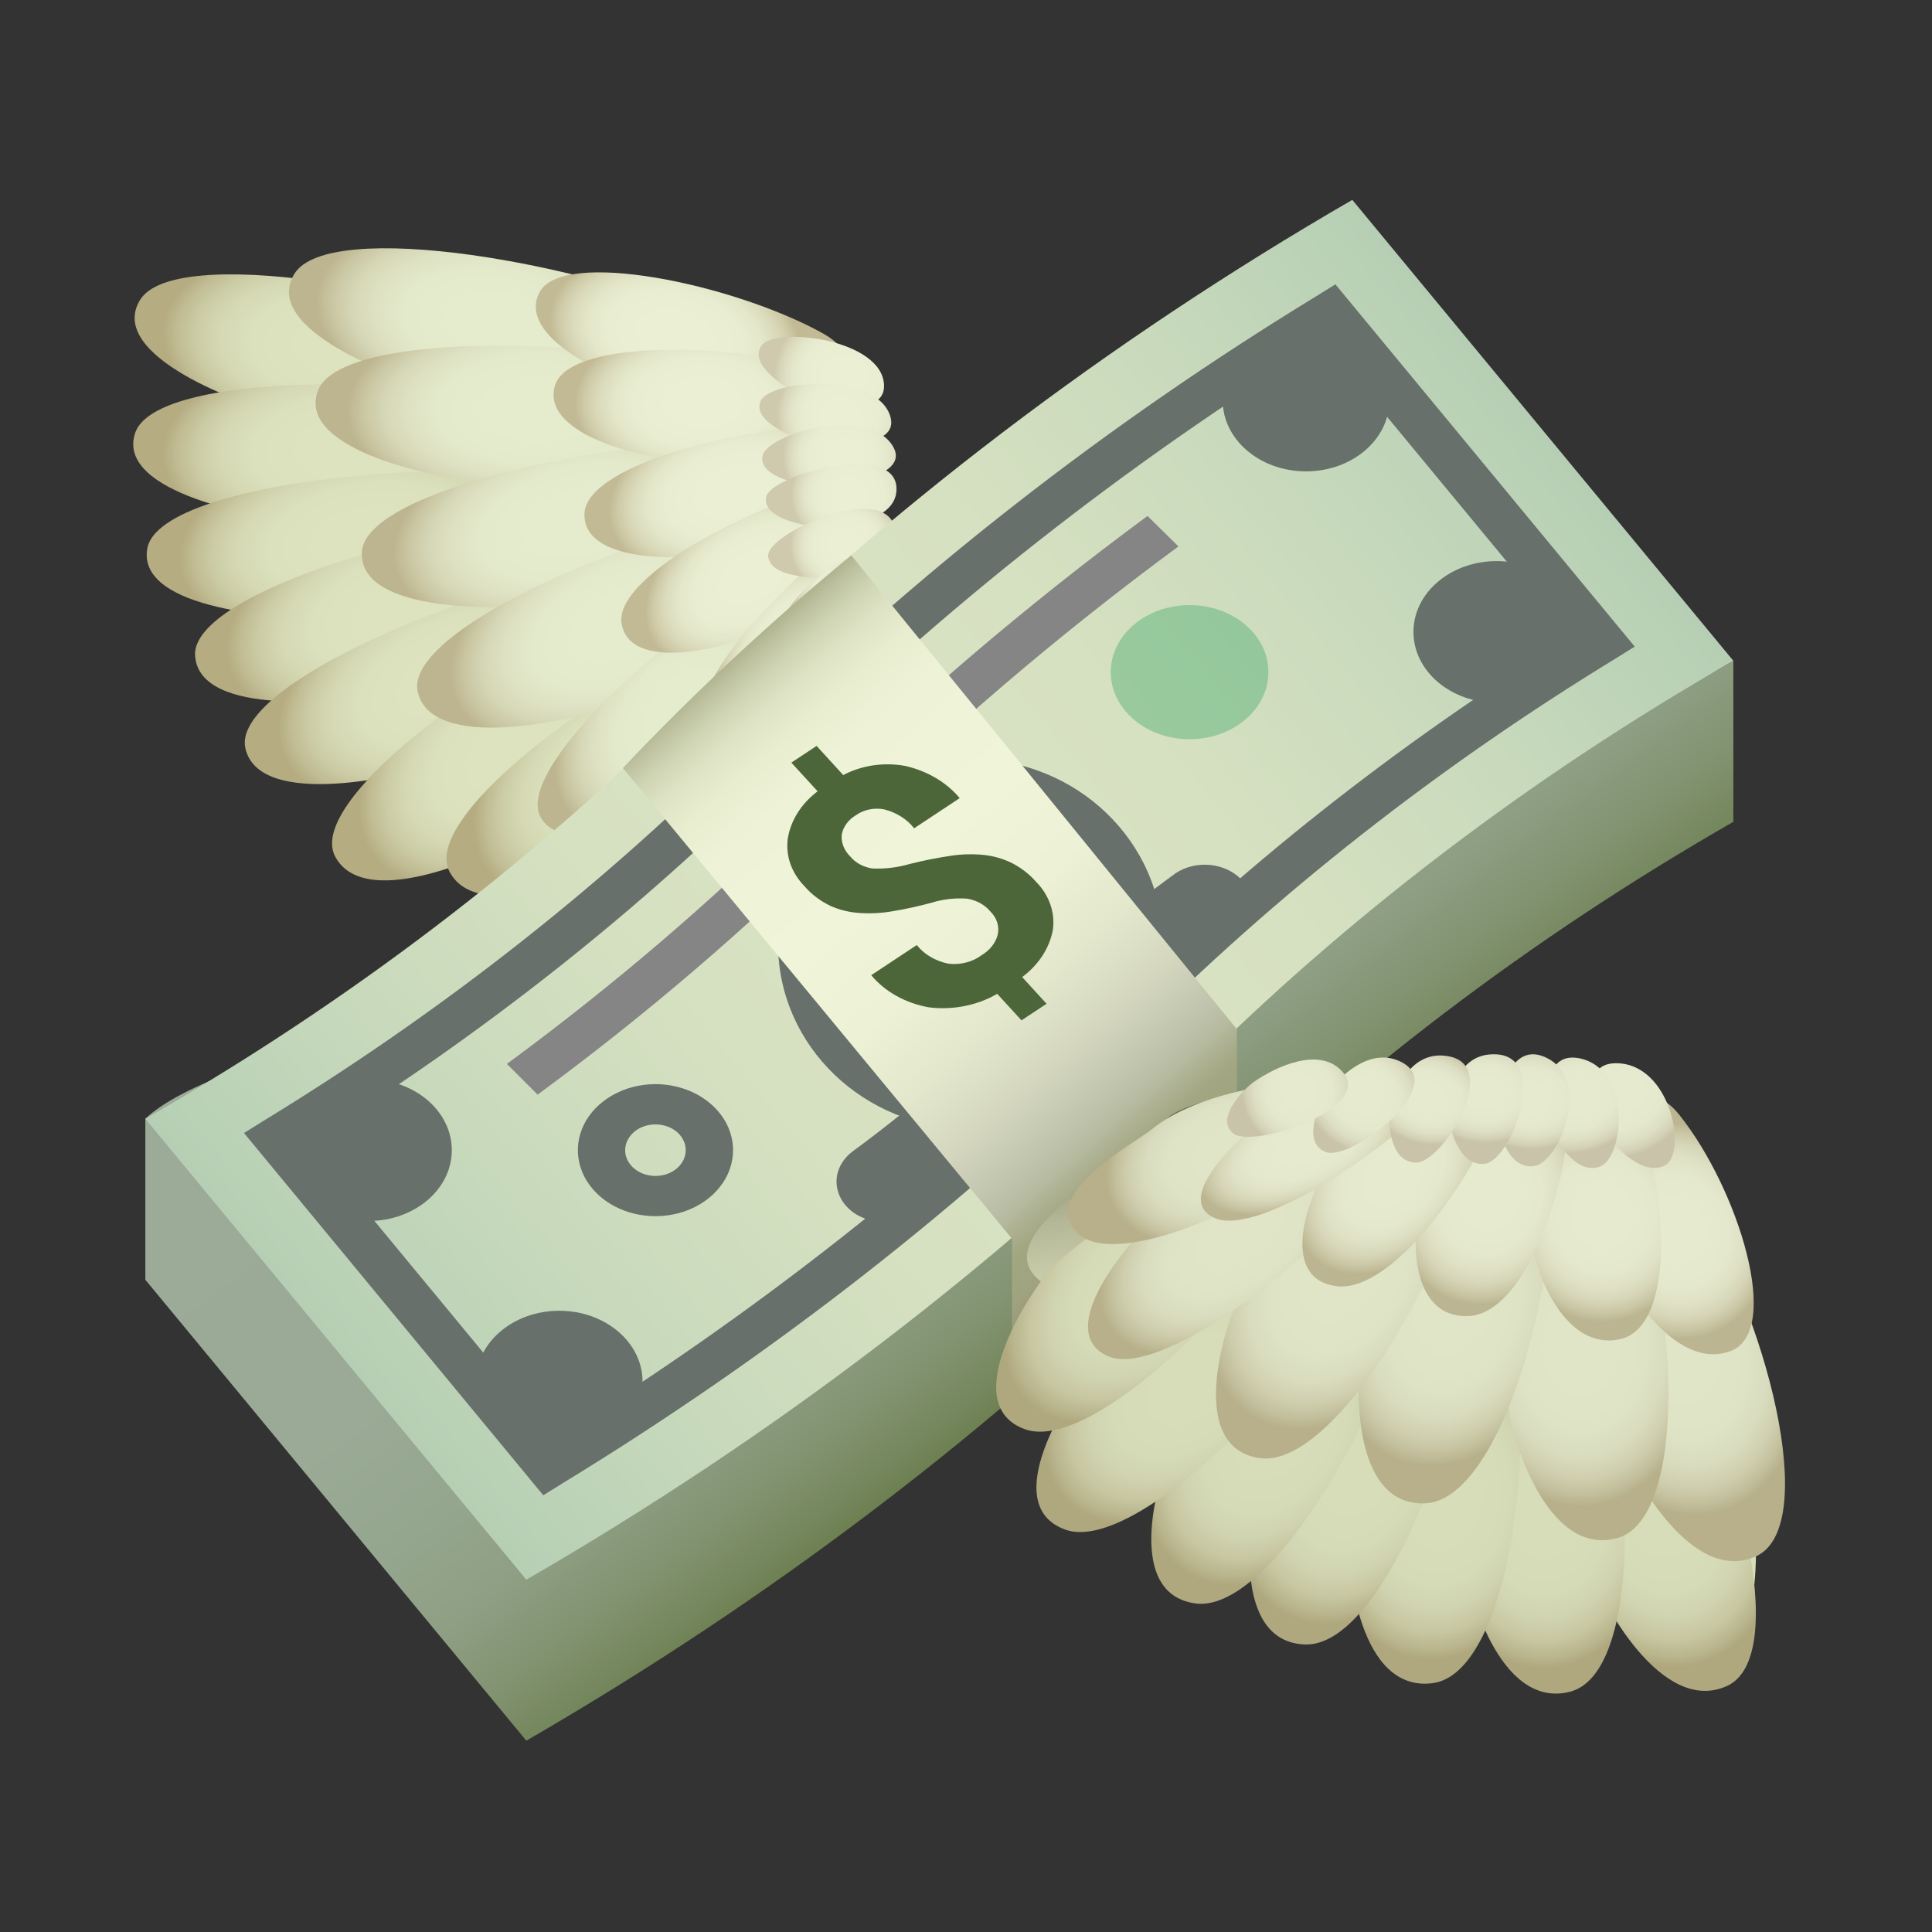 <svg width="40" height="40" viewBox="0 0 40 40" fill="none" xmlns="http://www.w3.org/2000/svg">
<rect x="0" y="0" width="40" height="40" fill="#333333" stroke="none"/>
<g id="icons8-money-with-wings 1">
<g id="money with wings">
<path id="Vector" d="M6.163 8.144C6.163 8.144 3.18 7.56 4.038 6.473C4.896 5.385 15.34 6.107 17.925 7.62C18.611 8.021 18.121 15.397 16.969 15.902C16.093 16.286 14.287 20.124 13.128 18.215C11.434 15.421 10.528 15.408 9.782 15.44C6.056 15.598 6.163 8.144 6.163 8.144Z" fill="url(#paint0_linear_2550_9713)"/>
<path id="Vector_2" d="M5.715 8.534C5.074 8.392 2.189 7.372 2.899 6.211C3.609 5.05 8.961 5.977 11.726 7.24C14.49 8.504 7.579 8.947 5.715 8.534Z" fill="url(#paint1_radial_2550_9713)"/>
<path id="Vector_3" d="M6.097 10.767C5.435 10.734 2.368 10.216 2.8 8.959C3.232 7.703 8.691 7.718 11.693 8.497C14.694 9.275 8.02 10.862 6.097 10.767Z" fill="url(#paint2_radial_2550_9713)"/>
<path id="Vector_4" d="M6.598 12.77C5.938 12.812 2.816 12.645 3.05 11.354C3.283 10.063 8.696 9.46 11.792 9.893C14.888 10.325 8.52 12.647 6.598 12.77Z" fill="url(#paint3_radial_2550_9713)"/>
<path id="Vector_5" d="M7.852 14.354C7.216 14.509 4.119 14.881 4.039 13.573C3.959 12.266 9.119 10.748 12.254 10.639C15.388 10.531 9.705 13.903 7.852 14.354Z" fill="url(#paint4_radial_2550_9713)"/>
<path id="Vector_6" d="M8.98 15.833C8.373 16.058 5.356 16.773 5.079 15.485C4.801 14.196 9.683 12.116 12.77 11.659C15.858 11.203 10.746 15.18 8.98 15.833Z" fill="url(#paint5_radial_2550_9713)"/>
<path id="Vector_7" d="M10.825 17.279C10.299 17.62 7.575 18.929 6.94 17.735C6.305 16.542 10.459 13.528 13.331 12.454C16.203 11.381 12.352 16.284 10.825 17.279Z" fill="url(#paint6_radial_2550_9713)"/>
<path id="Vector_8" d="M13.195 17.595C12.668 17.937 9.944 19.244 9.309 18.051C8.674 16.858 12.828 13.844 15.7 12.77C18.572 11.696 14.726 16.6 13.195 17.595Z" fill="url(#paint7_radial_2550_9713)"/>
<path id="Vector_9" d="M8.91 7.993C8.27 7.851 5.384 6.832 6.094 5.671C6.804 4.51 12.158 5.436 14.921 6.699C17.684 7.963 10.775 8.407 8.91 7.993Z" fill="url(#paint8_radial_2550_9713)"/>
<path id="Vector_10" d="M9.834 9.956C9.174 9.912 6.118 9.341 6.581 8.091C7.043 6.841 12.501 6.954 15.483 7.784C18.465 8.614 11.755 10.089 9.834 9.956Z" fill="url(#paint9_radial_2550_9713)"/>
<path id="Vector_11" d="M11.206 12.505C10.555 12.61 7.431 12.743 7.491 11.434C7.551 10.124 12.85 9.01 15.984 9.144C19.117 9.278 13.098 12.201 11.206 12.505Z" fill="url(#paint10_radial_2550_9713)"/>
<path id="Vector_12" d="M12.549 14.658C11.943 14.884 8.932 15.606 8.648 14.319C8.364 13.033 13.237 10.94 16.326 10.476C19.416 10.012 14.314 14.005 12.549 14.658Z" fill="url(#paint11_radial_2550_9713)"/>
<path id="Vector_13" d="M14.483 16.164C14.066 16.511 11.869 17.909 11.216 16.958C10.564 16.006 13.82 13.003 16.167 11.791C18.514 10.579 15.695 15.157 14.483 16.164Z" fill="url(#paint12_radial_2550_9713)"/>
<path id="Vector_14" d="M13.034 7.903C12.61 7.79 10.698 6.977 11.167 6.057C11.636 5.137 15.176 5.88 17.006 6.885C18.835 7.891 14.268 8.234 13.034 7.903Z" fill="url(#paint13_radial_2550_9713)"/>
<path id="Vector_15" d="M13.647 9.461C13.21 9.425 11.189 8.967 11.492 7.977C11.794 6.987 15.403 7.083 17.376 7.746C19.349 8.409 14.916 9.565 13.647 9.461Z" fill="url(#paint14_radial_2550_9713)"/>
<path id="Vector_16" d="M14.56 11.486C14.13 11.569 12.064 11.669 12.101 10.631C12.138 9.594 15.64 8.714 17.712 8.828C19.784 8.941 15.81 11.246 14.56 11.486Z" fill="url(#paint15_radial_2550_9713)"/>
<path id="Vector_17" d="M15.452 13.194C15.051 13.373 13.062 13.94 12.871 12.919C12.68 11.899 15.899 10.246 17.941 9.883C17.761 10.326 16.617 12.672 15.452 13.194Z" fill="url(#paint16_radial_2550_9713)"/>
<path id="Vector_18" d="M16.734 14.391C16.46 14.665 15.009 15.771 14.579 15.015C14.149 14.259 16.29 11.883 17.839 10.922C18.602 11.019 17.534 13.594 16.734 14.391Z" fill="url(#paint17_radial_2550_9713)"/>
<path id="Vector_19" d="M16.468 8.119C16.283 8.036 15.475 7.543 15.772 7.149C16.07 6.756 18.284 7.021 18.303 7.983C18.318 8.665 17.006 8.351 16.468 8.119Z" fill="url(#paint18_radial_2550_9713)"/>
<path id="Vector_20" d="M16.683 9.114C16.487 9.072 15.562 8.744 15.747 8.304C15.932 7.864 18.16 7.694 18.434 8.624C18.631 9.289 17.269 9.235 16.683 9.114Z" fill="url(#paint19_radial_2550_9713)"/>
<path id="Vector_21" d="M16.914 10.055C16.707 10.055 15.723 9.917 15.783 9.452C15.843 8.987 17.962 8.383 18.483 9.233C18.858 9.839 17.517 10.059 16.914 10.055Z" fill="url(#paint20_radial_2550_9713)"/>
<path id="Vector_22" d="M16.99 10.906C16.783 10.906 15.799 10.768 15.859 10.303C15.919 9.838 18.496 9.127 18.56 10.084C18.604 10.749 17.593 10.909 16.99 10.906Z" fill="url(#paint21_radial_2550_9713)"/>
<path id="Vector_23" d="M17.138 11.944C16.933 11.973 15.936 11.977 15.904 11.511C15.871 11.044 18.27 9.974 18.522 10.908C18.697 11.558 17.733 11.86 17.138 11.944Z" fill="url(#paint22_radial_2550_9713)"/>
<path id="Vector_24" d="M17.52 13.105C17.34 13.194 16.411 13.5 16.186 13.074C15.96 12.649 17.753 10.922 18.38 11.719C18.816 12.273 18.041 12.847 17.52 13.105Z" fill="url(#paint23_radial_2550_9713)"/>
<path id="Vector_25" d="M17.818 13.5C17.663 13.667 16.78 14.333 16.321 13.938C15.861 13.542 17.011 10.993 18.097 11.656C18.851 12.118 18.27 13.029 17.818 13.5Z" fill="url(#paint24_radial_2550_9713)"/>
<path id="Vector_26" d="M10.897 36.039L3.009 26.496V23.163C5.92 20.377 28.424 18.145 35.887 13.681V17.015C31.669 19.433 27.861 22.332 24.571 25.631C20.575 29.6 15.977 33.1 10.897 36.039Z" fill="url(#paint25_linear_2550_9713)"/>
<path id="Vector_27" d="M10.897 32.706L3.009 23.163C7.226 20.744 11.034 17.845 14.325 14.546C18.321 10.577 22.919 7.077 27.998 4.138L35.887 13.681C31.669 16.099 27.861 18.998 24.571 22.298C20.575 26.267 15.977 29.767 10.897 32.706Z" fill="url(#paint26_linear_2550_9713)"/>
<path id="Vector_28" d="M11.248 30.958L5.052 23.458L5.438 23.217C9.133 20.962 12.486 18.329 15.422 15.375C18.913 11.903 22.882 8.801 27.245 6.137L27.648 5.887L33.845 13.387L33.459 13.628C29.764 15.883 26.41 18.517 23.474 21.47C19.984 24.942 16.014 28.043 11.652 30.707L11.248 30.958ZM6.405 23.648L11.475 29.783C15.624 27.211 19.404 24.235 22.74 20.916C25.617 18.021 28.891 15.429 32.493 13.196L27.422 7.061C23.273 9.632 19.492 12.608 16.157 15.928C13.28 18.823 10.006 21.415 6.405 23.648Z" fill="#67706A"/>
<path id="Vector_29" d="M11.131 22.663L10.495 22.027C12.706 20.401 14.769 18.634 16.666 16.742C18.854 14.577 21.224 12.552 23.758 10.682L24.398 11.313C21.897 13.156 19.56 15.153 17.406 17.289C15.476 19.212 13.379 21.009 11.131 22.663Z" fill="#858585"/>
<path id="Vector_30" d="M20.092 23.37C22.292 23.37 24.075 21.656 24.075 19.542C24.075 17.427 22.292 15.713 20.092 15.713C17.893 15.713 16.109 17.427 16.109 19.542C16.109 21.656 17.893 23.37 20.092 23.37Z" fill="#67706A"/>
<path id="Vector_31" d="M18.299 25.298C18.099 25.299 17.903 25.246 17.739 25.149C17.574 25.051 17.449 24.913 17.38 24.753C17.311 24.593 17.3 24.419 17.351 24.254C17.402 24.089 17.511 23.942 17.663 23.831C18.807 22.989 19.874 22.074 20.855 21.094L21.252 20.713C22.199 19.765 23.233 18.883 24.346 18.075C24.545 17.945 24.794 17.885 25.044 17.907C25.293 17.929 25.523 18.032 25.686 18.194C25.849 18.355 25.933 18.564 25.921 18.777C25.908 18.99 25.8 19.191 25.619 19.338C24.224 20.361 18.525 25.298 18.299 25.298Z" fill="#67706A"/>
<path id="Vector_32" d="M12.896 15.901L20.938 25.63L20.954 25.62V28.981C22.599 27.625 24.153 26.191 25.609 24.687V21.31L17.625 11.497C15.942 12.88 14.363 14.351 12.896 15.901Z" fill="url(#paint27_linear_2550_9713)"/>
<path id="Vector_33" d="M11.579 30.071C12.532 30.071 13.303 29.414 13.303 28.604C13.303 27.794 12.532 27.138 11.579 27.138C10.627 27.138 9.855 27.794 9.855 28.604C9.855 29.414 10.627 30.071 11.579 30.071Z" fill="#67706A"/>
<path id="Vector_34" d="M7.63 25.279C8.582 25.279 9.354 24.623 9.354 23.813C9.354 23.003 8.582 22.346 7.63 22.346C6.678 22.346 5.906 23.003 5.906 23.813C5.906 24.623 6.678 25.279 7.63 25.279Z" fill="#67706A"/>
<path id="Vector_35" d="M30.988 14.55C31.94 14.55 32.712 13.893 32.712 13.083C32.712 12.273 31.94 11.617 30.988 11.617C30.035 11.617 29.264 12.273 29.264 13.083C29.264 13.893 30.035 14.55 30.988 14.55Z" fill="#67706A"/>
<path id="Vector_36" d="M27.04 9.759C27.992 9.759 28.764 9.102 28.764 8.292C28.764 7.482 27.992 6.825 27.04 6.825C26.087 6.825 25.315 7.482 25.315 8.292C25.315 9.102 26.087 9.759 27.04 9.759Z" fill="#67706A"/>
<path id="Vector_37" opacity="0.3" d="M24.629 15.305C25.53 15.305 26.261 14.683 26.261 13.916C26.261 13.149 25.53 12.528 24.629 12.528C23.728 12.528 22.997 13.149 22.997 13.916C22.997 14.683 23.728 15.305 24.629 15.305Z" fill="#0D954B"/>
<path id="Vector_38" d="M13.57 23.28C13.694 23.28 13.816 23.311 13.919 23.369C14.022 23.428 14.102 23.511 14.149 23.609C14.197 23.706 14.209 23.814 14.185 23.917C14.161 24.02 14.101 24.116 14.014 24.19C13.926 24.265 13.814 24.316 13.693 24.336C13.571 24.357 13.445 24.346 13.33 24.306C13.216 24.265 13.118 24.197 13.049 24.109C12.98 24.022 12.943 23.918 12.943 23.813C12.944 23.672 13.01 23.536 13.127 23.436C13.245 23.336 13.404 23.28 13.57 23.28ZM13.57 22.446C13.253 22.446 12.942 22.526 12.678 22.677C12.414 22.827 12.208 23.04 12.086 23.29C11.965 23.54 11.933 23.814 11.995 24.08C12.057 24.345 12.21 24.588 12.434 24.779C12.659 24.971 12.945 25.101 13.257 25.153C13.569 25.206 13.892 25.179 14.185 25.076C14.479 24.972 14.73 24.797 14.906 24.572C15.083 24.348 15.177 24.083 15.177 23.813C15.177 23.634 15.135 23.456 15.055 23.29C14.974 23.124 14.855 22.974 14.706 22.847C14.557 22.72 14.38 22.619 14.185 22.55C13.99 22.482 13.781 22.446 13.57 22.446Z" fill="#67706A"/>
<path id="Vector_39" d="M20.504 18.871C20.391 18.733 20.218 18.638 20.024 18.606C19.776 18.588 19.525 18.616 19.291 18.689C19.022 18.762 18.748 18.822 18.471 18.868C18.247 18.906 18.019 18.918 17.792 18.902C17.582 18.889 17.379 18.838 17.193 18.755C16.985 18.655 16.803 18.518 16.661 18.354C16.526 18.217 16.425 18.057 16.364 17.885C16.304 17.713 16.286 17.532 16.311 17.354C16.375 16.979 16.593 16.635 16.928 16.383L16.384 15.789L16.907 15.443L17.458 16.047C17.839 15.845 18.298 15.777 18.738 15.857C19.195 15.96 19.596 16.196 19.87 16.524L18.926 17.149C18.78 16.961 18.562 16.823 18.309 16.758C18.207 16.737 18.1 16.738 17.998 16.759C17.896 16.78 17.801 16.821 17.721 16.878C17.642 16.925 17.575 16.985 17.525 17.054C17.474 17.124 17.441 17.202 17.427 17.282C17.42 17.364 17.433 17.447 17.463 17.524C17.494 17.602 17.543 17.674 17.607 17.736C17.714 17.865 17.877 17.953 18.06 17.981C18.322 17.992 18.585 17.961 18.833 17.888C19.119 17.816 19.41 17.758 19.705 17.715C19.926 17.683 20.151 17.678 20.374 17.701C20.576 17.723 20.771 17.78 20.948 17.867C21.141 17.966 21.31 18.096 21.444 18.25C21.581 18.387 21.683 18.547 21.744 18.719C21.805 18.891 21.823 19.072 21.799 19.25C21.729 19.63 21.504 19.976 21.163 20.229L21.668 20.782L21.149 21.125L20.646 20.576C20.235 20.816 19.733 20.916 19.239 20.857C18.753 20.773 18.323 20.535 18.038 20.19L18.981 19.566C19.133 19.758 19.364 19.895 19.629 19.951C19.753 19.967 19.879 19.959 19.998 19.929C20.118 19.899 20.228 19.847 20.322 19.777C20.494 19.675 20.615 19.521 20.658 19.347C20.676 19.263 20.671 19.176 20.645 19.094C20.618 19.012 20.57 18.935 20.504 18.871Z" fill="#4C663A"/>
<path id="Vector_40" d="M33.637 32.954C33.637 32.954 34.594 34.741 35.871 34.008C37.147 33.274 35.716 24.477 33.891 22.329C33.407 21.759 24.678 22.265 24.095 23.234C23.652 23.974 19.687 25.812 21.96 26.759C25.29 28.144 24.764 28.629 24.736 29.255C24.597 32.382 33.637 32.954 33.637 32.954Z" fill="url(#paint28_linear_2550_9713)"/>
<path id="Vector_41" d="M32.964 32.575C33.14 33.111 34.385 35.52 35.75 34.909C37.114 34.297 35.946 29.825 34.417 27.52C32.889 25.215 32.453 31.018 32.964 32.575Z" fill="url(#paint29_radial_2550_9713)"/>
<path id="Vector_42" d="M30.319 32.285C30.366 32.839 31.021 35.404 32.504 35.026C33.987 34.648 33.896 30.07 32.936 27.564C31.976 25.057 30.179 30.672 30.319 32.285Z" fill="url(#paint30_radial_2550_9713)"/>
<path id="Vector_43" d="M27.938 31.889C27.897 32.443 28.134 35.056 29.667 34.847C31.2 34.639 31.835 30.089 31.283 27.498C30.73 24.907 28.059 30.277 27.938 31.889Z" fill="url(#paint31_radial_2550_9713)"/>
<path id="Vector_44" d="M26.049 30.86C25.873 31.395 25.473 33.997 27.022 34.047C28.572 34.097 30.303 29.752 30.391 27.122C30.479 24.492 26.558 29.3 26.049 30.86Z" fill="url(#paint32_radial_2550_9713)"/>
<path id="Vector_45" d="M24.28 29.93C24.023 30.443 23.215 32.978 24.744 33.197C26.273 33.416 28.673 29.297 29.174 26.697C29.676 24.097 25.03 28.441 24.28 29.93Z" fill="url(#paint33_radial_2550_9713)"/>
<path id="Vector_46" d="M22.544 28.405C22.146 28.851 20.633 31.155 22.055 31.669C23.476 32.182 26.991 28.669 28.226 26.244C29.461 23.819 23.702 27.109 22.544 28.405Z" fill="url(#paint34_radial_2550_9713)"/>
<path id="Vector_47" d="M21.711 26.327C21.314 26.773 19.8 29.077 21.221 29.591C22.643 30.105 26.158 26.587 27.393 24.165C28.627 21.743 22.874 25.03 21.711 26.327Z" fill="url(#paint35_radial_2550_9713)"/>
<path id="Vector_48" d="M33.566 29.889C33.743 30.424 34.987 32.834 36.353 32.223C37.718 31.611 36.549 27.139 35.021 24.834C33.493 22.529 33.053 28.331 33.566 29.889Z" fill="url(#paint36_radial_2550_9713)"/>
<path id="Vector_49" d="M31.228 29.141C31.289 29.695 32.006 32.249 33.481 31.845C34.956 31.442 34.754 26.867 33.73 24.377C32.705 21.887 31.052 27.533 31.228 29.141Z" fill="url(#paint37_radial_2550_9713)"/>
<path id="Vector_50" d="M28.191 28.023C28.075 28.571 27.959 31.19 29.508 31.125C31.057 31.06 32.309 26.6 32.11 23.974C31.911 21.349 28.529 26.433 28.191 28.023Z" fill="url(#paint38_radial_2550_9713)"/>
<path id="Vector_51" d="M25.628 26.922C25.367 27.434 24.55 29.967 26.08 30.189C27.61 30.412 30.021 26.298 30.531 23.702C31.042 21.106 26.383 25.435 25.628 26.922Z" fill="url(#paint39_radial_2550_9713)"/>
<path id="Vector_52" d="M23.819 25.322C23.413 25.676 21.785 27.537 22.922 28.072C24.058 28.607 27.572 25.838 28.979 23.855C30.387 21.872 24.996 24.293 23.819 25.322Z" fill="url(#paint40_radial_2550_9713)"/>
<path id="Vector_53" d="M23.845 23.382C23.519 23.651 21.471 24.74 22.316 25.537C23.16 26.334 26.464 24.816 27.923 23.42C29.381 22.024 25.307 22.177 23.845 23.382Z" fill="url(#paint41_radial_2550_9713)"/>
<path id="Vector_54" d="M33.619 26.431C33.759 26.785 34.746 28.378 35.829 27.973C36.911 27.567 35.988 24.61 34.773 23.088C33.558 21.567 33.212 25.401 33.619 26.431Z" fill="url(#paint42_radial_2550_9713)"/>
<path id="Vector_55" d="M31.766 25.937C31.814 26.303 32.382 27.991 33.551 27.724C34.72 27.458 34.559 24.434 33.747 22.787C32.935 21.14 31.626 24.874 31.766 25.937Z" fill="url(#paint43_radial_2550_9713)"/>
<path id="Vector_56" d="M29.357 25.198C29.265 25.559 29.173 27.293 30.401 27.248C31.63 27.204 32.622 24.257 32.464 22.521C32.307 20.785 29.626 24.146 29.357 25.198Z" fill="url(#paint44_radial_2550_9713)"/>
<path id="Vector_57" d="M27.323 24.47C27.116 24.808 26.47 26.483 27.681 26.63C28.893 26.777 30.807 24.058 31.208 22.341C30.689 22.497 27.922 23.486 27.323 24.47Z" fill="url(#paint45_radial_2550_9713)"/>
<path id="Vector_58" d="M25.888 23.412C25.566 23.646 24.275 24.876 25.177 25.229C26.078 25.582 28.864 23.753 29.976 22.442C29.856 21.804 26.821 22.732 25.888 23.412Z" fill="url(#paint46_radial_2550_9713)"/>
<path id="Vector_59" d="M33.32 23.554C33.418 23.709 34.015 24.379 34.477 24.125C34.938 23.871 34.597 22.018 33.462 22.013C32.649 22.01 33.039 23.106 33.32 23.554Z" fill="url(#paint47_radial_2550_9713)"/>
<path id="Vector_60" d="M32.138 23.386C32.19 23.553 32.59 24.321 33.109 24.16C33.629 24 33.795 22.13 32.696 21.91C31.904 21.755 31.985 22.896 32.138 23.386Z" fill="url(#paint48_radial_2550_9713)"/>
<path id="Vector_61" d="M31.019 23.205C31.019 23.379 31.198 24.205 31.748 24.145C32.297 24.086 32.986 22.304 31.972 21.879C31.246 21.574 31.005 22.699 31.019 23.205Z" fill="url(#paint49_radial_2550_9713)"/>
<path id="Vector_62" d="M30.011 23.154C30.011 23.328 30.191 24.154 30.741 24.095C31.291 24.035 32.099 21.869 30.965 21.828C30.176 21.799 30 22.648 30.011 23.154Z" fill="url(#paint50_radial_2550_9713)"/>
<path id="Vector_63" d="M28.78 23.042C28.748 23.214 28.755 24.05 29.309 24.071C29.862 24.092 31.096 22.067 29.988 21.868C29.216 21.729 28.871 22.542 28.78 23.042Z" fill="url(#paint51_radial_2550_9713)"/>
<path id="Vector_64" d="M27.402 22.736C27.304 22.888 26.948 23.671 27.456 23.854C27.963 24.038 29.985 22.513 29.033 21.998C28.371 21.639 27.702 22.296 27.402 22.736Z" fill="url(#paint52_radial_2550_9713)"/>
<path id="Vector_65" d="M25.953 22.404C25.794 22.515 25.135 23.146 25.533 23.467C25.931 23.788 28.472 22.947 27.792 22.187C27.324 21.659 26.419 22.079 25.953 22.404Z" fill="url(#paint53_radial_2550_9713)"/>
</g>
</g>
<defs>
<linearGradient id="paint0_linear_2550_9713" x1="3.036" y1="11.502" x2="17.786" y2="14.2" gradientUnits="userSpaceOnUse">
<stop offset="0.25" stop-color="#DCE3BE"/>
<stop offset="0.565" stop-color="#DAE1BC"/>
<stop offset="0.683" stop-color="#D4DAB6"/>
<stop offset="0.768" stop-color="#C9CEAB"/>
<stop offset="0.837" stop-color="#BABD9C"/>
<stop offset="0.896" stop-color="#A6A787"/>
<stop offset="0.948" stop-color="#8D8C6F"/>
<stop offset="0.995" stop-color="#716C52"/>
<stop offset="1" stop-color="#6D684E"/>
</linearGradient>
<radialGradient id="paint1_radial_2550_9713" cx="0" cy="0" r="1" gradientUnits="userSpaceOnUse" gradientTransform="translate(7.314 7.258) rotate(7.804) scale(3.968 2.149)">
<stop offset="0.179" stop-color="#DCE3BE"/>
<stop offset="0.25" stop-color="#DCE3BE"/>
<stop offset="0.535" stop-color="#DAE1BC"/>
<stop offset="0.693" stop-color="#D5D9B4"/>
<stop offset="0.821" stop-color="#CCCDA6"/>
<stop offset="0.932" stop-color="#C0BB92"/>
<stop offset="1" stop-color="#B5AC82"/>
</radialGradient>
<radialGradient id="paint2_radial_2550_9713" cx="0" cy="0" r="1" gradientUnits="userSpaceOnUse" gradientTransform="translate(7.357 9.312) rotate(-1.805) scale(3.981 2.143)">
<stop offset="0.179" stop-color="#DCE3BE"/>
<stop offset="0.25" stop-color="#DCE3BE"/>
<stop offset="0.535" stop-color="#DAE1BC"/>
<stop offset="0.693" stop-color="#D5D9B4"/>
<stop offset="0.821" stop-color="#CCCDA6"/>
<stop offset="0.932" stop-color="#C0BB92"/>
<stop offset="1" stop-color="#B5AC82"/>
</radialGradient>
<radialGradient id="paint3_radial_2550_9713" cx="0" cy="0" r="1" gradientUnits="userSpaceOnUse" gradientTransform="translate(7.668 11.17) rotate(-8.296) scale(3.969 2.15)">
<stop offset="0.179" stop-color="#DCE3BE"/>
<stop offset="0.25" stop-color="#DCE3BE"/>
<stop offset="0.535" stop-color="#DAE1BC"/>
<stop offset="0.693" stop-color="#D5D9B4"/>
<stop offset="0.821" stop-color="#CCCDA6"/>
<stop offset="0.932" stop-color="#C0BB92"/>
<stop offset="1" stop-color="#B5AC82"/>
</radialGradient>
<radialGradient id="paint4_radial_2550_9713" cx="0" cy="0" r="1" gradientUnits="userSpaceOnUse" gradientTransform="translate(8.479 12.604) rotate(-18.445) scale(3.909 2.183)">
<stop offset="0.179" stop-color="#DCE3BE"/>
<stop offset="0.25" stop-color="#DCE3BE"/>
<stop offset="0.535" stop-color="#DAE1BC"/>
<stop offset="0.693" stop-color="#D5D9B4"/>
<stop offset="0.821" stop-color="#CCCDA6"/>
<stop offset="0.932" stop-color="#C0BB92"/>
<stop offset="1" stop-color="#B5AC82"/>
</radialGradient>
<radialGradient id="paint5_radial_2550_9713" cx="0" cy="0" r="1" gradientUnits="userSpaceOnUse" gradientTransform="translate(9.381 14.044) rotate(-25.2) scale(3.852 2.217)">
<stop offset="0.179" stop-color="#DCE3BE"/>
<stop offset="0.25" stop-color="#DCE3BE"/>
<stop offset="0.535" stop-color="#DAE1BC"/>
<stop offset="0.693" stop-color="#D5D9B4"/>
<stop offset="0.821" stop-color="#CCCDA6"/>
<stop offset="0.932" stop-color="#C0BB92"/>
<stop offset="1" stop-color="#B5AC82"/>
</radialGradient>
<radialGradient id="paint6_radial_2550_9713" cx="0" cy="0" r="1" gradientUnits="userSpaceOnUse" gradientTransform="translate(10.682 15.455) rotate(-38.202) scale(3.72 2.292)">
<stop offset="0.179" stop-color="#DCE3BE"/>
<stop offset="0.25" stop-color="#DCE3BE"/>
<stop offset="0.535" stop-color="#DAE1BC"/>
<stop offset="0.693" stop-color="#D5D9B4"/>
<stop offset="0.821" stop-color="#CCCDA6"/>
<stop offset="0.932" stop-color="#C0BB92"/>
<stop offset="1" stop-color="#B5AC82"/>
</radialGradient>
<radialGradient id="paint7_radial_2550_9713" cx="0" cy="0" r="1" gradientUnits="userSpaceOnUse" gradientTransform="translate(13.056 15.772) rotate(-38.202) scale(3.72 2.292)">
<stop offset="0.179" stop-color="#DCE3BE"/>
<stop offset="0.25" stop-color="#DCE3BE"/>
<stop offset="0.535" stop-color="#DAE1BC"/>
<stop offset="0.693" stop-color="#D5D9B4"/>
<stop offset="0.821" stop-color="#CCCDA6"/>
<stop offset="0.932" stop-color="#C0BB92"/>
<stop offset="1" stop-color="#B5AC82"/>
</radialGradient>
<radialGradient id="paint8_radial_2550_9713" cx="0" cy="0" r="1" gradientUnits="userSpaceOnUse" gradientTransform="translate(10.462 6.746) rotate(10.807) scale(3.957 2.157)">
<stop offset="0.179" stop-color="#E5EBCD"/>
<stop offset="0.25" stop-color="#E5EBCD"/>
<stop offset="0.532" stop-color="#E3E9CB"/>
<stop offset="0.689" stop-color="#DEE2C3"/>
<stop offset="0.816" stop-color="#D5D6B5"/>
<stop offset="0.925" stop-color="#C9C5A1"/>
<stop offset="1" stop-color="#BDB58F"/>
</radialGradient>
<radialGradient id="paint9_radial_2550_9713" cx="0" cy="0" r="1" gradientUnits="userSpaceOnUse" gradientTransform="translate(11.176 8.467) rotate(-0.829) scale(3.983 2.142)">
<stop offset="0.179" stop-color="#E5EBCD"/>
<stop offset="0.25" stop-color="#E5EBCD"/>
<stop offset="0.532" stop-color="#E3E9CB"/>
<stop offset="0.689" stop-color="#DEE2C3"/>
<stop offset="0.816" stop-color="#D5D6B5"/>
<stop offset="0.925" stop-color="#C9C5A1"/>
<stop offset="1" stop-color="#BDB58F"/>
</radialGradient>
<radialGradient id="paint10_radial_2550_9713" cx="0" cy="0" r="1" gradientUnits="userSpaceOnUse" gradientTransform="translate(12.011 10.81) rotate(-13.887) scale(3.939 2.165)">
<stop offset="0.179" stop-color="#E5EBCD"/>
<stop offset="0.25" stop-color="#E5EBCD"/>
<stop offset="0.532" stop-color="#E3E9CB"/>
<stop offset="0.689" stop-color="#DEE2C3"/>
<stop offset="0.816" stop-color="#D5D6B5"/>
<stop offset="0.925" stop-color="#C9C5A1"/>
<stop offset="1" stop-color="#BDB58F"/>
</radialGradient>
<radialGradient id="paint11_radial_2550_9713" cx="0" cy="0" r="1" gradientUnits="userSpaceOnUse" gradientTransform="translate(12.94 12.891) rotate(-25.317) scale(3.851 2.217)">
<stop offset="0.179" stop-color="#E5EBCD"/>
<stop offset="0.25" stop-color="#E5EBCD"/>
<stop offset="0.532" stop-color="#E3E9CB"/>
<stop offset="0.689" stop-color="#DEE2C3"/>
<stop offset="0.816" stop-color="#D5D6B5"/>
<stop offset="0.925" stop-color="#C9C5A1"/>
<stop offset="1" stop-color="#BDB58F"/>
</radialGradient>
<radialGradient id="paint12_radial_2550_9713" cx="0" cy="0" r="1" gradientUnits="userSpaceOnUse" gradientTransform="translate(14.151 14.663) rotate(-44.906) scale(3.211 1.956)">
<stop offset="0.179" stop-color="#E5EBCD"/>
<stop offset="0.25" stop-color="#E5EBCD"/>
<stop offset="0.532" stop-color="#E3E9CB"/>
<stop offset="0.689" stop-color="#DEE2C3"/>
<stop offset="0.816" stop-color="#D5D6B5"/>
<stop offset="0.925" stop-color="#C9C5A1"/>
<stop offset="1" stop-color="#BDB58F"/>
</radialGradient>
<radialGradient id="paint13_radial_2550_9713" cx="0" cy="0" r="1" gradientUnits="userSpaceOnUse" gradientTransform="translate(13.979 6.949) rotate(12.704) scale(2.638 1.696)">
<stop offset="0.179" stop-color="#EBF0D4"/>
<stop offset="0.25" stop-color="#EBF0D4"/>
<stop offset="0.53" stop-color="#E9EED2"/>
<stop offset="0.687" stop-color="#E4E7CA"/>
<stop offset="0.813" stop-color="#DBDBBC"/>
<stop offset="0.922" stop-color="#CFCBA8"/>
<stop offset="1" stop-color="#C2BA95"/>
</radialGradient>
<radialGradient id="paint14_radial_2550_9713" cx="0" cy="0" r="1" gradientUnits="userSpaceOnUse" gradientTransform="translate(14.532 8.324) rotate(-0.852) scale(2.634 1.7)">
<stop offset="0.179" stop-color="#EBF0D4"/>
<stop offset="0.25" stop-color="#EBF0D4"/>
<stop offset="0.53" stop-color="#E9EED2"/>
<stop offset="0.687" stop-color="#E4E7CA"/>
<stop offset="0.813" stop-color="#DBDBBC"/>
<stop offset="0.922" stop-color="#CFCBA8"/>
<stop offset="1" stop-color="#C2BA95"/>
</radialGradient>
<radialGradient id="paint15_radial_2550_9713" cx="0" cy="0" r="1" gradientUnits="userSpaceOnUse" gradientTransform="translate(15.18 10.169) rotate(-16.394) scale(2.635 1.698)">
<stop offset="0.179" stop-color="#EBF0D4"/>
<stop offset="0.25" stop-color="#EBF0D4"/>
<stop offset="0.53" stop-color="#E9EED2"/>
<stop offset="0.687" stop-color="#E4E7CA"/>
<stop offset="0.813" stop-color="#DBDBBC"/>
<stop offset="0.922" stop-color="#CFCBA8"/>
<stop offset="1" stop-color="#C2BA95"/>
</radialGradient>
<radialGradient id="paint16_radial_2550_9713" cx="0" cy="0" r="1" gradientUnits="userSpaceOnUse" gradientTransform="translate(15.571 11.918) rotate(-34.684) scale(2.461 1.571)">
<stop offset="0.179" stop-color="#EBF0D4"/>
<stop offset="0.25" stop-color="#EBF0D4"/>
<stop offset="0.53" stop-color="#E9EED2"/>
<stop offset="0.687" stop-color="#E4E7CA"/>
<stop offset="0.813" stop-color="#DBDBBC"/>
<stop offset="0.922" stop-color="#CFCBA8"/>
<stop offset="1" stop-color="#C2BA95"/>
</radialGradient>
<radialGradient id="paint17_radial_2550_9713" cx="0" cy="0" r="1" gradientUnits="userSpaceOnUse" gradientTransform="translate(16.366 13.409) rotate(-58.162) scale(2.204 1.314)">
<stop offset="0.179" stop-color="#EBF0D4"/>
<stop offset="0.25" stop-color="#EBF0D4"/>
<stop offset="0.53" stop-color="#E9EED2"/>
<stop offset="0.687" stop-color="#E4E7CA"/>
<stop offset="0.813" stop-color="#DBDBBC"/>
<stop offset="0.922" stop-color="#CFCBA8"/>
<stop offset="1" stop-color="#C2BA95"/>
</radialGradient>
<radialGradient id="paint18_radial_2550_9713" cx="0" cy="0" r="1" gradientUnits="userSpaceOnUse" gradientTransform="translate(17.488 7.813) rotate(20.638) scale(1.466 1.422)">
<stop offset="0.25" stop-color="#EBF0D4"/>
<stop offset="0.574" stop-color="#E9EED2"/>
<stop offset="0.755" stop-color="#E3E6CA"/>
<stop offset="0.9" stop-color="#DAD8BC"/>
<stop offset="1" stop-color="#CFC9AE"/>
</radialGradient>
<radialGradient id="paint19_radial_2550_9713" cx="0" cy="0" r="1" gradientUnits="userSpaceOnUse" gradientTransform="translate(17.422 8.613) rotate(9.204) scale(1.342 1.255)">
<stop offset="0.25" stop-color="#EBF0D4"/>
<stop offset="0.574" stop-color="#E9EED2"/>
<stop offset="0.755" stop-color="#E3E6CA"/>
<stop offset="0.9" stop-color="#DAD8BC"/>
<stop offset="1" stop-color="#CFC9AE"/>
</radialGradient>
<radialGradient id="paint20_radial_2550_9713" cx="0" cy="0" r="1" gradientUnits="userSpaceOnUse" gradientTransform="translate(17.472 9.45) rotate(-2.23) scale(1.266 1.173)">
<stop offset="0.25" stop-color="#EBF0D4"/>
<stop offset="0.574" stop-color="#E9EED2"/>
<stop offset="0.755" stop-color="#E3E6CA"/>
<stop offset="0.9" stop-color="#DAD8BC"/>
<stop offset="1" stop-color="#CFC9AE"/>
</radialGradient>
<radialGradient id="paint21_radial_2550_9713" cx="0" cy="0" r="1" gradientUnits="userSpaceOnUse" gradientTransform="translate(17.6 10.236) rotate(-2.23) scale(1.228 1.137)">
<stop offset="0.25" stop-color="#EBF0D4"/>
<stop offset="0.574" stop-color="#E9EED2"/>
<stop offset="0.755" stop-color="#E3E6CA"/>
<stop offset="0.9" stop-color="#DAD8BC"/>
<stop offset="1" stop-color="#CFC9AE"/>
</radialGradient>
<radialGradient id="paint22_radial_2550_9713" cx="0" cy="0" r="1" gradientUnits="userSpaceOnUse" gradientTransform="translate(17.495 11.27) rotate(-10.482) scale(1.144 1.072)">
<stop offset="0.25" stop-color="#EBF0D4"/>
<stop offset="0.574" stop-color="#E9EED2"/>
<stop offset="0.755" stop-color="#E3E6CA"/>
<stop offset="0.9" stop-color="#DAD8BC"/>
<stop offset="1" stop-color="#CFC9AE"/>
</radialGradient>
<radialGradient id="paint23_radial_2550_9713" cx="0" cy="0" r="1" gradientUnits="userSpaceOnUse" gradientTransform="translate(17.669 12.313) rotate(-29.05) scale(1.229 1.24)">
<stop offset="0.25" stop-color="#EBF0D4"/>
<stop offset="0.574" stop-color="#E9EED2"/>
<stop offset="0.755" stop-color="#E3E6CA"/>
<stop offset="0.9" stop-color="#DAD8BC"/>
<stop offset="1" stop-color="#CFC9AE"/>
</radialGradient>
<radialGradient id="paint24_radial_2550_9713" cx="0" cy="0" r="1" gradientUnits="userSpaceOnUse" gradientTransform="translate(17.568 12.579) rotate(-49.131) scale(1.348 1.52)">
<stop offset="0.25" stop-color="#EBF0D4"/>
<stop offset="0.574" stop-color="#E9EED2"/>
<stop offset="0.755" stop-color="#E3E6CA"/>
<stop offset="0.9" stop-color="#DAD8BC"/>
<stop offset="1" stop-color="#CFC9AE"/>
</radialGradient>
<linearGradient id="paint25_linear_2550_9713" x1="13.265" y1="15.292" x2="22.756" y2="27.682" gradientUnits="userSpaceOnUse">
<stop stop-color="#9BAB98"/>
<stop offset="0.482" stop-color="#9AAA96"/>
<stop offset="0.655" stop-color="#95A68F"/>
<stop offset="0.779" stop-color="#8E9F84"/>
<stop offset="0.879" stop-color="#839473"/>
<stop offset="0.964" stop-color="#75875D"/>
<stop offset="1" stop-color="#6D8051"/>
</linearGradient>
<linearGradient id="paint26_linear_2550_9713" x1="5.827" y1="26.571" x2="30.016" y2="6.577" gradientUnits="userSpaceOnUse">
<stop stop-color="#B6CFB4"/>
<stop offset="0.165" stop-color="#C9DABC"/>
<stop offset="0.335" stop-color="#D6E1C1"/>
<stop offset="0.5" stop-color="#DAE3C3"/>
<stop offset="0.665" stop-color="#D6E1C1"/>
<stop offset="0.835" stop-color="#C9DABC"/>
<stop offset="1" stop-color="#B6CFB4"/>
</linearGradient>
<linearGradient id="paint27_linear_2550_9713" x1="13.269" y1="15.293" x2="23.433" y2="26.831" gradientUnits="userSpaceOnUse">
<stop stop-color="#AFB38F"/>
<stop offset="0.016" stop-color="#BCC09E"/>
<stop offset="0.047" stop-color="#CFD4B4"/>
<stop offset="0.082" stop-color="#DEE3C5"/>
<stop offset="0.127" stop-color="#E8EDD0"/>
<stop offset="0.189" stop-color="#EEF3D7"/>
<stop offset="0.362" stop-color="#F0F5D9"/>
<stop offset="0.496" stop-color="#EDF2D6"/>
<stop offset="0.601" stop-color="#E3E8CD"/>
<stop offset="0.697" stop-color="#D4D7BE"/>
<stop offset="0.78" stop-color="#BFC2AB"/>
<stop offset="0.808" stop-color="#B6BA9F"/>
<stop offset="0.855" stop-color="#A2A681"/>
<stop offset="0.901" stop-color="#A0A37F"/>
<stop offset="0.934" stop-color="#999A78"/>
<stop offset="0.962" stop-color="#8C8B6D"/>
<stop offset="0.987" stop-color="#7B755D"/>
<stop offset="1" stop-color="#706753"/>
</linearGradient>
<linearGradient id="paint28_linear_2550_9713" x1="29.769" y1="35.014" x2="27.941" y2="22.312" gradientUnits="userSpaceOnUse">
<stop offset="0.25" stop-color="#D7DDB9"/>
<stop offset="0.566" stop-color="#D5DBB7"/>
<stop offset="0.684" stop-color="#CFD4B1"/>
<stop offset="0.769" stop-color="#C4C8A6"/>
<stop offset="0.838" stop-color="#B4B797"/>
<stop offset="0.897" stop-color="#A0A182"/>
<stop offset="0.949" stop-color="#87866A"/>
<stop offset="0.996" stop-color="#6A664D"/>
<stop offset="1" stop-color="#67634A"/>
</linearGradient>
<radialGradient id="paint29_radial_2550_9713" cx="0" cy="0" r="1" gradientUnits="userSpaceOnUse" gradientTransform="translate(34.394 31.185) rotate(-101.845) scale(3.363 2.522)">
<stop offset="0.179" stop-color="#D7DDB9"/>
<stop offset="0.25" stop-color="#D7DDB9"/>
<stop offset="0.536" stop-color="#D5DBB7"/>
<stop offset="0.696" stop-color="#D0D3AF"/>
<stop offset="0.824" stop-color="#C7C7A1"/>
<stop offset="0.935" stop-color="#B9B58D"/>
<stop offset="1" stop-color="#AFA77E"/>
</radialGradient>
<radialGradient id="paint30_radial_2550_9713" cx="0" cy="0" r="1" gradientUnits="userSpaceOnUse" gradientTransform="translate(32.003 31.207) rotate(-88.348) scale(3.34 2.537)">
<stop offset="0.179" stop-color="#D7DDB9"/>
<stop offset="0.25" stop-color="#D7DDB9"/>
<stop offset="0.536" stop-color="#D5DBB7"/>
<stop offset="0.696" stop-color="#D0D3AF"/>
<stop offset="0.824" stop-color="#C7C7A1"/>
<stop offset="0.935" stop-color="#B9B58D"/>
<stop offset="1" stop-color="#AFA77E"/>
</radialGradient>
<radialGradient id="paint31_radial_2550_9713" cx="0" cy="0" r="1" gradientUnits="userSpaceOnUse" gradientTransform="translate(29.879 31.04) rotate(-79.184) scale(3.358 2.525)">
<stop offset="0.179" stop-color="#D7DDB9"/>
<stop offset="0.25" stop-color="#D7DDB9"/>
<stop offset="0.536" stop-color="#D5DBB7"/>
<stop offset="0.696" stop-color="#D0D3AF"/>
<stop offset="0.824" stop-color="#C7C7A1"/>
<stop offset="0.935" stop-color="#B9B58D"/>
<stop offset="1" stop-color="#AFA77E"/>
</radialGradient>
<radialGradient id="paint32_radial_2550_9713" cx="0" cy="0" r="1" gradientUnits="userSpaceOnUse" gradientTransform="translate(28.108 30.338) rotate(-65.606) scale(3.43 2.471)">
<stop offset="0.179" stop-color="#D7DDB9"/>
<stop offset="0.25" stop-color="#D7DDB9"/>
<stop offset="0.536" stop-color="#D5DBB7"/>
<stop offset="0.696" stop-color="#D0D3AF"/>
<stop offset="0.824" stop-color="#C7C7A1"/>
<stop offset="0.935" stop-color="#B9B58D"/>
<stop offset="1" stop-color="#AFA77E"/>
</radialGradient>
<radialGradient id="paint33_radial_2550_9713" cx="0" cy="0" r="1" gradientUnits="userSpaceOnUse" gradientTransform="translate(26.442 29.613) rotate(-57.178) scale(3.502 2.422)">
<stop offset="0.179" stop-color="#D7DDB9"/>
<stop offset="0.25" stop-color="#D7DDB9"/>
<stop offset="0.536" stop-color="#D5DBB7"/>
<stop offset="0.696" stop-color="#D0D3AF"/>
<stop offset="0.824" stop-color="#C7C7A1"/>
<stop offset="0.935" stop-color="#B9B58D"/>
<stop offset="1" stop-color="#AFA77E"/>
</radialGradient>
<radialGradient id="paint34_radial_2550_9713" cx="0" cy="0" r="1" gradientUnits="userSpaceOnUse" gradientTransform="translate(24.721 28.557) rotate(-42.671) scale(3.657 2.318)">
<stop offset="0.179" stop-color="#D7DDB9"/>
<stop offset="0.25" stop-color="#D7DDB9"/>
<stop offset="0.536" stop-color="#D5DBB7"/>
<stop offset="0.696" stop-color="#D0D3AF"/>
<stop offset="0.824" stop-color="#C7C7A1"/>
<stop offset="0.935" stop-color="#B9B58D"/>
<stop offset="1" stop-color="#AFA77E"/>
</radialGradient>
<radialGradient id="paint35_radial_2550_9713" cx="0" cy="0" r="1" gradientUnits="userSpaceOnUse" gradientTransform="translate(23.89 26.479) rotate(-42.671) scale(3.657 2.318)">
<stop offset="0.179" stop-color="#D7DDB9"/>
<stop offset="0.25" stop-color="#D7DDB9"/>
<stop offset="0.536" stop-color="#D5DBB7"/>
<stop offset="0.696" stop-color="#D0D3AF"/>
<stop offset="0.824" stop-color="#C7C7A1"/>
<stop offset="0.935" stop-color="#B9B58D"/>
<stop offset="1" stop-color="#AFA77E"/>
</radialGradient>
<radialGradient id="paint36_radial_2550_9713" cx="0" cy="0" r="1" gradientUnits="userSpaceOnUse" gradientTransform="translate(34.811 28.03) rotate(-101.845) scale(3.363 2.522)">
<stop offset="0.179" stop-color="#E0E5C8"/>
<stop offset="0.25" stop-color="#E0E5C8"/>
<stop offset="0.533" stop-color="#DEE3C6"/>
<stop offset="0.691" stop-color="#D9DCBE"/>
<stop offset="0.818" stop-color="#D0D0B0"/>
<stop offset="0.929" stop-color="#C3BF9C"/>
<stop offset="1" stop-color="#B7B08B"/>
</radialGradient>
<radialGradient id="paint37_radial_2550_9713" cx="0" cy="0" r="1" gradientUnits="userSpaceOnUse" gradientTransform="translate(32.734 27.848) rotate(-89.725) scale(3.339 2.536)">
<stop offset="0.179" stop-color="#E0E5C8"/>
<stop offset="0.25" stop-color="#E0E5C8"/>
<stop offset="0.533" stop-color="#DEE3C6"/>
<stop offset="0.691" stop-color="#D9DCBE"/>
<stop offset="0.818" stop-color="#D0D0B0"/>
<stop offset="0.929" stop-color="#C3BF9C"/>
<stop offset="1" stop-color="#B7B08B"/>
</radialGradient>
<radialGradient id="paint38_radial_2550_9713" cx="0" cy="0" r="1" gradientUnits="userSpaceOnUse" gradientTransform="translate(30.099 27.034) rotate(-71.591) scale(3.393 2.501)">
<stop offset="0.179" stop-color="#E0E5C8"/>
<stop offset="0.25" stop-color="#E0E5C8"/>
<stop offset="0.533" stop-color="#DEE3C6"/>
<stop offset="0.691" stop-color="#D9DCBE"/>
<stop offset="0.818" stop-color="#D0D0B0"/>
<stop offset="0.929" stop-color="#C3BF9C"/>
<stop offset="1" stop-color="#B7B08B"/>
</radialGradient>
<radialGradient id="paint39_radial_2550_9713" cx="0" cy="0" r="1" gradientUnits="userSpaceOnUse" gradientTransform="translate(27.802 26.367) rotate(-57.037) scale(3.504 2.42)">
<stop offset="0.179" stop-color="#E0E5C8"/>
<stop offset="0.25" stop-color="#E0E5C8"/>
<stop offset="0.533" stop-color="#DEE3C6"/>
<stop offset="0.691" stop-color="#D9DCBE"/>
<stop offset="0.818" stop-color="#D0D0B0"/>
<stop offset="0.929" stop-color="#C3BF9C"/>
<stop offset="1" stop-color="#B7B08B"/>
</radialGradient>
<radialGradient id="paint40_radial_2550_9713" cx="0" cy="0" r="1" gradientUnits="userSpaceOnUse" gradientTransform="translate(25.656 25.582) rotate(-36.079) scale(3.287 1.898)">
<stop offset="0.179" stop-color="#E0E5C8"/>
<stop offset="0.25" stop-color="#E0E5C8"/>
<stop offset="0.533" stop-color="#DEE3C6"/>
<stop offset="0.691" stop-color="#D9DCBE"/>
<stop offset="0.818" stop-color="#D0D0B0"/>
<stop offset="0.929" stop-color="#C3BF9C"/>
<stop offset="1" stop-color="#B7B08B"/>
</radialGradient>
<radialGradient id="paint41_radial_2550_9713" cx="0" cy="0" r="1" gradientUnits="userSpaceOnUse" gradientTransform="translate(25.494 23.853) rotate(-22.166) scale(2.692 1.84)">
<stop offset="0.179" stop-color="#E0E5C8"/>
<stop offset="0.25" stop-color="#E0E5C8"/>
<stop offset="0.533" stop-color="#DEE3C6"/>
<stop offset="0.691" stop-color="#D9DCBE"/>
<stop offset="0.818" stop-color="#D0D0B0"/>
<stop offset="0.929" stop-color="#C3BF9C"/>
<stop offset="1" stop-color="#B7B08B"/>
</radialGradient>
<radialGradient id="paint42_radial_2550_9713" cx="0" cy="0" r="1" gradientUnits="userSpaceOnUse" gradientTransform="translate(34.714 25.482) rotate(-104.138) scale(2.244 1.981)">
<stop offset="0.179" stop-color="#E6EACF"/>
<stop offset="0.25" stop-color="#E6EACF"/>
<stop offset="0.532" stop-color="#E4E8CD"/>
<stop offset="0.689" stop-color="#DFE1C5"/>
<stop offset="0.816" stop-color="#D6D5B7"/>
<stop offset="0.925" stop-color="#C8C5A3"/>
<stop offset="1" stop-color="#BCB591"/>
</radialGradient>
<radialGradient id="paint43_radial_2550_9713" cx="0" cy="0" r="1" gradientUnits="userSpaceOnUse" gradientTransform="translate(33.177 25.159) rotate(-89.646) scale(2.209 2.013)">
<stop offset="0.179" stop-color="#E6EACF"/>
<stop offset="0.25" stop-color="#E6EACF"/>
<stop offset="0.532" stop-color="#E4E8CD"/>
<stop offset="0.689" stop-color="#DFE1C5"/>
<stop offset="0.816" stop-color="#D6D5B7"/>
<stop offset="0.925" stop-color="#C8C5A3"/>
<stop offset="1" stop-color="#BCB591"/>
</radialGradient>
<radialGradient id="paint44_radial_2550_9713" cx="0" cy="0" r="1" gradientUnits="userSpaceOnUse" gradientTransform="translate(30.852 24.763) rotate(-68.265) scale(2.29 1.941)">
<stop offset="0.179" stop-color="#E6EACF"/>
<stop offset="0.25" stop-color="#E6EACF"/>
<stop offset="0.532" stop-color="#E4E8CD"/>
<stop offset="0.689" stop-color="#DFE1C5"/>
<stop offset="0.816" stop-color="#D6D5B7"/>
<stop offset="0.925" stop-color="#C8C5A3"/>
<stop offset="1" stop-color="#BCB591"/>
</radialGradient>
<radialGradient id="paint45_radial_2550_9713" cx="0" cy="0" r="1" gradientUnits="userSpaceOnUse" gradientTransform="translate(28.834 24.332) rotate(-46.403) scale(2.368 1.623)">
<stop offset="0.179" stop-color="#E6EACF"/>
<stop offset="0.25" stop-color="#E6EACF"/>
<stop offset="0.532" stop-color="#E4E8CD"/>
<stop offset="0.689" stop-color="#DFE1C5"/>
<stop offset="0.816" stop-color="#D6D5B7"/>
<stop offset="0.925" stop-color="#C8C5A3"/>
<stop offset="1" stop-color="#BCB591"/>
</radialGradient>
<radialGradient id="paint46_radial_2550_9713" cx="0" cy="0" r="1" gradientUnits="userSpaceOnUse" gradientTransform="translate(27.074 23.68) rotate(-24.395) scale(2.417 1.19)">
<stop offset="0.179" stop-color="#E6EACF"/>
<stop offset="0.25" stop-color="#E6EACF"/>
<stop offset="0.532" stop-color="#E4E8CD"/>
<stop offset="0.689" stop-color="#DFE1C5"/>
<stop offset="0.816" stop-color="#D6D5B7"/>
<stop offset="0.925" stop-color="#C8C5A3"/>
<stop offset="1" stop-color="#BCB591"/>
</radialGradient>
<radialGradient id="paint47_radial_2550_9713" cx="0" cy="0" r="1" gradientUnits="userSpaceOnUse" gradientTransform="translate(33.585 22.617) rotate(-118.846) scale(1.306 1.586)">
<stop offset="0.25" stop-color="#E6EACF"/>
<stop offset="0.577" stop-color="#E4E8CD"/>
<stop offset="0.759" stop-color="#DEE0C5"/>
<stop offset="0.905" stop-color="#D4D2B7"/>
<stop offset="1" stop-color="#C9C4A9"/>
</radialGradient>
<radialGradient id="paint48_radial_2550_9713" cx="0" cy="0" r="1" gradientUnits="userSpaceOnUse" gradientTransform="translate(32.63 22.719) rotate(-103.797) scale(1.141 1.466)">
<stop offset="0.25" stop-color="#E6EACF"/>
<stop offset="0.577" stop-color="#E4E8CD"/>
<stop offset="0.759" stop-color="#DEE0C5"/>
<stop offset="0.905" stop-color="#D4D2B7"/>
<stop offset="1" stop-color="#C9C4A9"/>
</radialGradient>
<radialGradient id="paint49_radial_2550_9713" cx="0" cy="0" r="1" gradientUnits="userSpaceOnUse" gradientTransform="translate(31.666 22.727) rotate(-87.761) scale(1.062 1.388)">
<stop offset="0.25" stop-color="#E6EACF"/>
<stop offset="0.577" stop-color="#E4E8CD"/>
<stop offset="0.759" stop-color="#DEE0C5"/>
<stop offset="0.905" stop-color="#D4D2B7"/>
<stop offset="1" stop-color="#C9C4A9"/>
</radialGradient>
<radialGradient id="paint50_radial_2550_9713" cx="0" cy="0" r="1" gradientUnits="userSpaceOnUse" gradientTransform="translate(30.733 22.632) rotate(-87.761) scale(1.03 1.346)">
<stop offset="0.25" stop-color="#E6EACF"/>
<stop offset="0.577" stop-color="#E4E8CD"/>
<stop offset="0.759" stop-color="#DEE0C5"/>
<stop offset="0.905" stop-color="#D4D2B7"/>
<stop offset="1" stop-color="#C9C4A9"/>
</radialGradient>
<radialGradient id="paint51_radial_2550_9713" cx="0" cy="0" r="1" gradientUnits="userSpaceOnUse" gradientTransform="translate(29.561 22.711) rotate(-76.203) scale(0.974 1.252)">
<stop offset="0.25" stop-color="#E6EACF"/>
<stop offset="0.577" stop-color="#E4E8CD"/>
<stop offset="0.759" stop-color="#DEE0C5"/>
<stop offset="0.905" stop-color="#D4D2B7"/>
<stop offset="1" stop-color="#C9C4A9"/>
</radialGradient>
<radialGradient id="paint52_radial_2550_9713" cx="0" cy="0" r="1" gradientUnits="userSpaceOnUse" gradientTransform="translate(28.249 22.684) rotate(-52.66) scale(1.141 1.325)">
<stop offset="0.25" stop-color="#E6EACF"/>
<stop offset="0.577" stop-color="#E4E8CD"/>
<stop offset="0.759" stop-color="#DEE0C5"/>
<stop offset="0.905" stop-color="#D4D2B7"/>
<stop offset="1" stop-color="#C9C4A9"/>
</radialGradient>
<radialGradient id="paint53_radial_2550_9713" cx="0" cy="0" r="1" gradientUnits="userSpaceOnUse" gradientTransform="translate(26.902 22.602) rotate(-32.152) scale(1.192 1.215)">
<stop offset="0.25" stop-color="#E6EACF"/>
<stop offset="0.577" stop-color="#E4E8CD"/>
<stop offset="0.759" stop-color="#DEE0C5"/>
<stop offset="0.905" stop-color="#D4D2B7"/>
<stop offset="1" stop-color="#C9C4A9"/>
</radialGradient>
</defs>
</svg>
